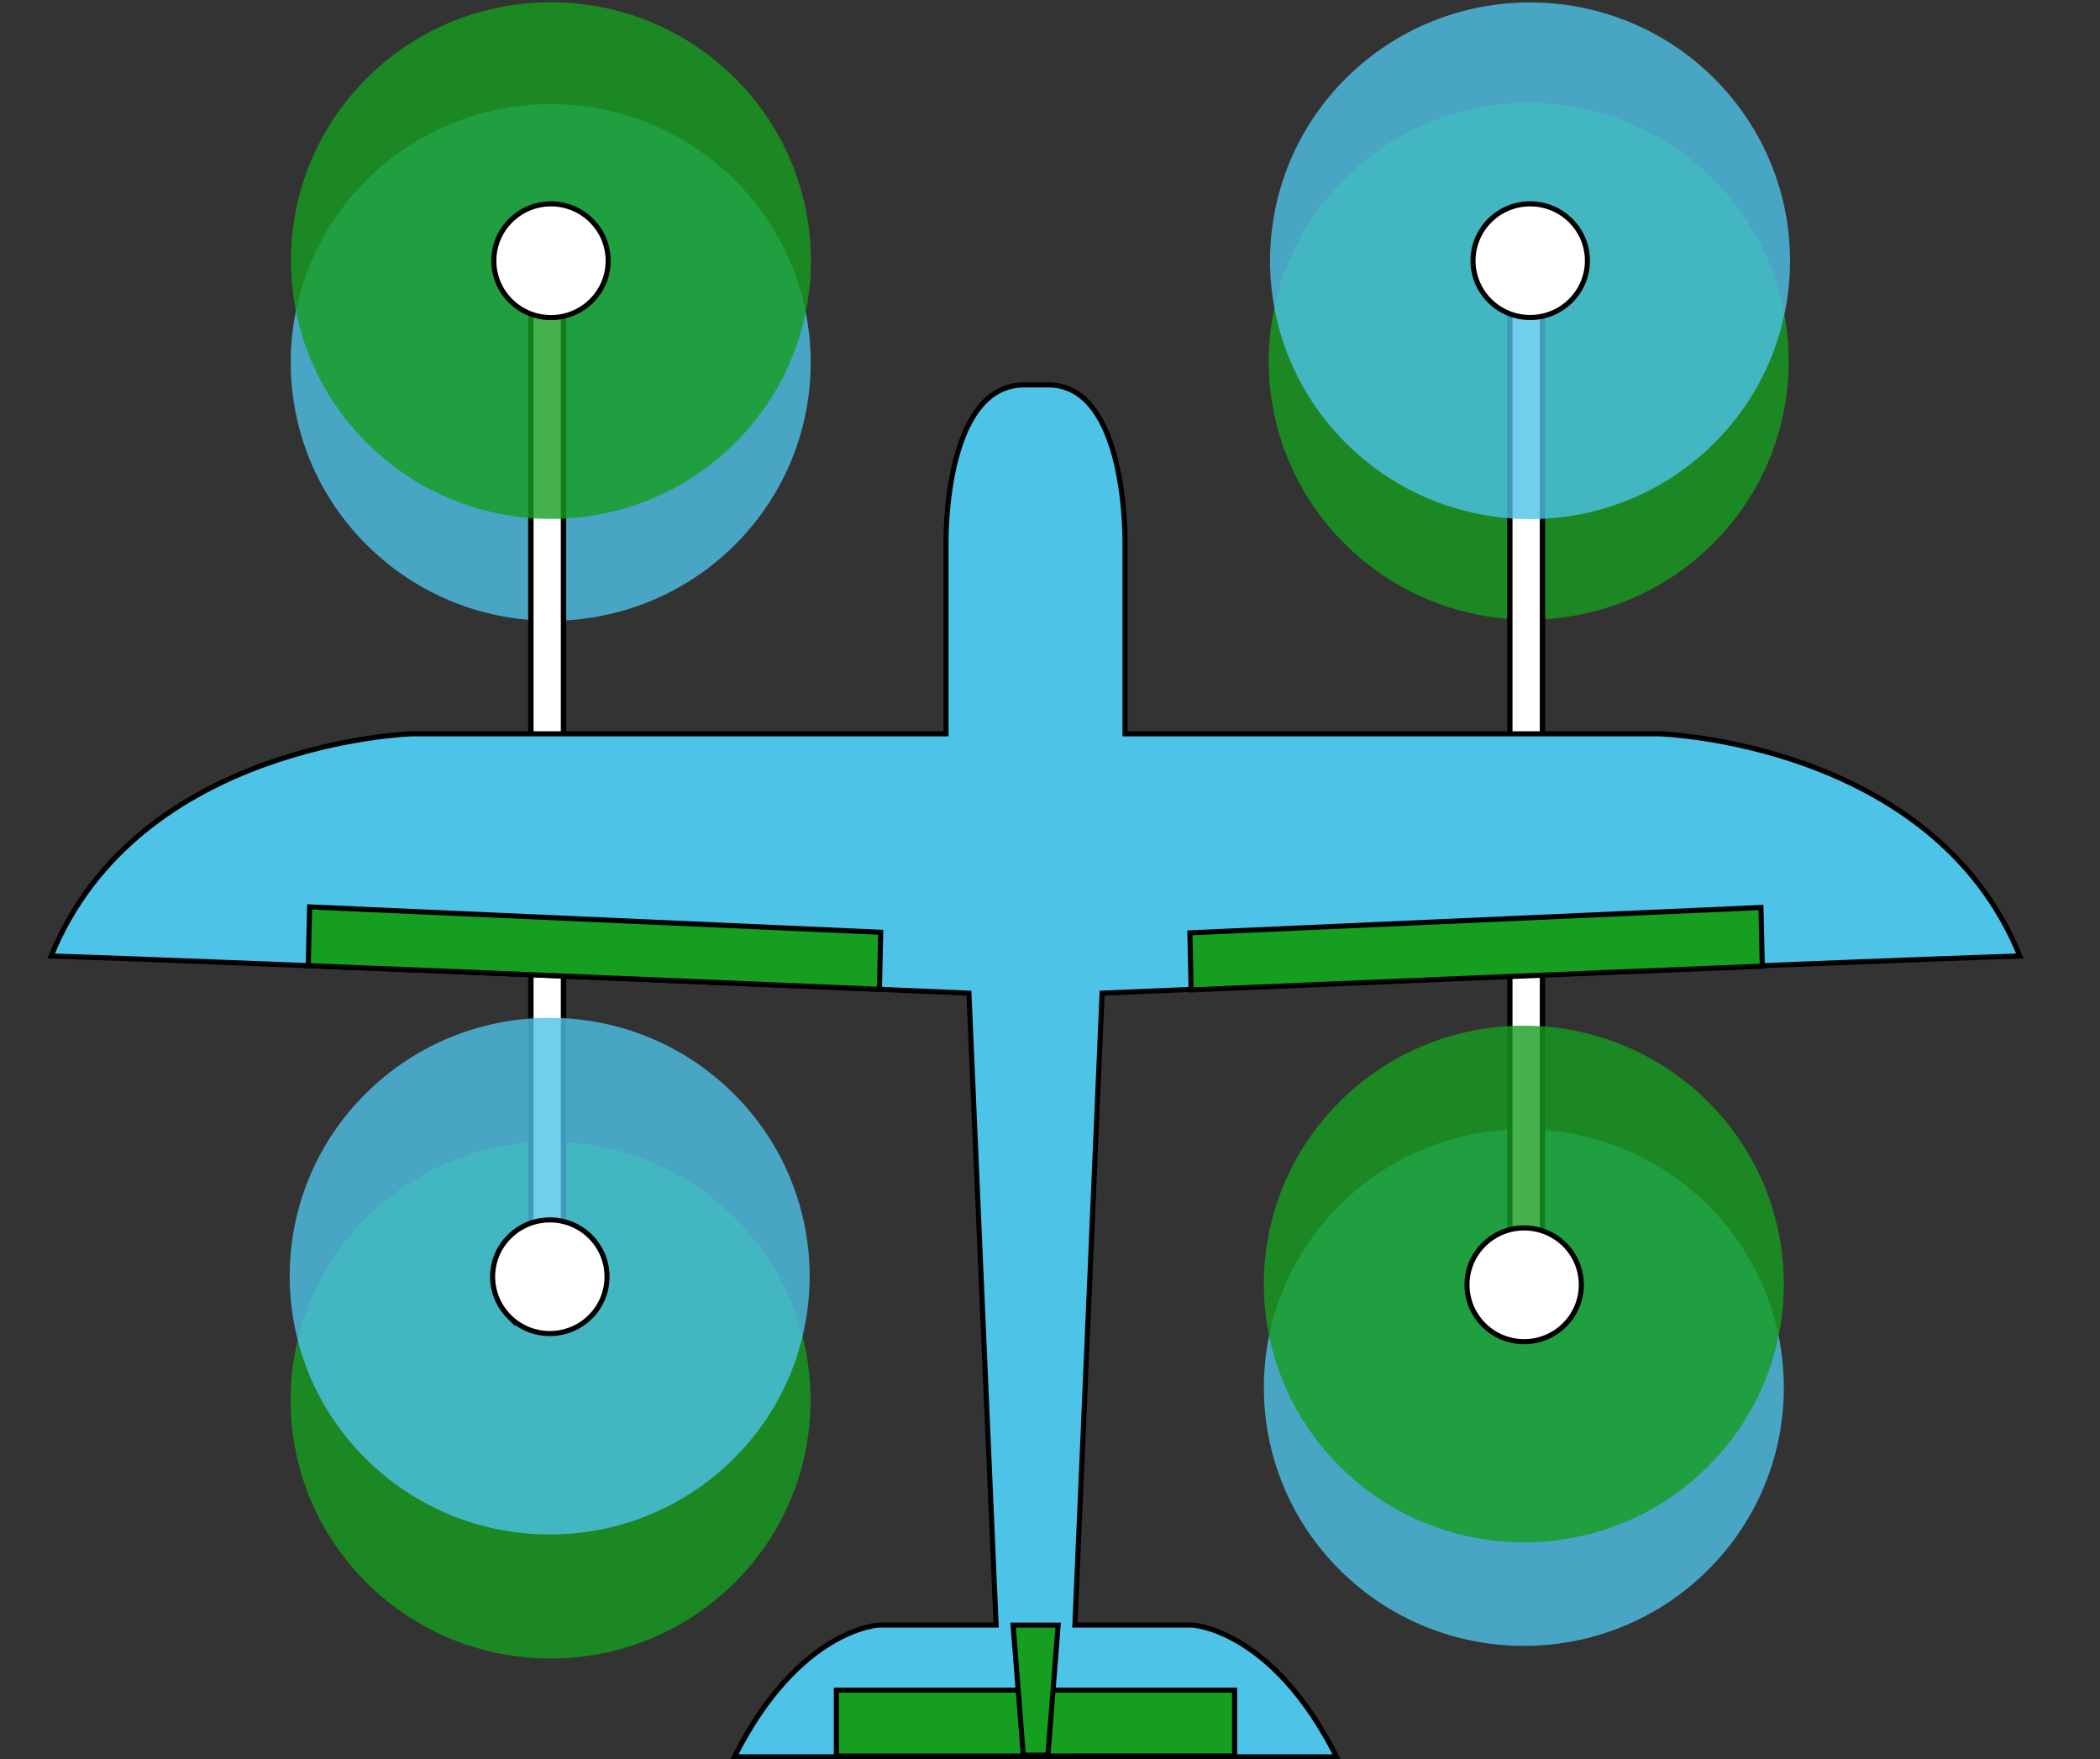 <?xml version="1.0" encoding="UTF-8" standalone="no"?>
<!-- Generator: Adobe Illustrator 19.2.0, SVG Export Plug-In . SVG Version: 6.00 Build 0)  -->

<svg
   xmlns:dc="http://purl.org/dc/elements/1.1/"
   xmlns:cc="http://creativecommons.org/ns#"
   xmlns:rdf="http://www.w3.org/1999/02/22-rdf-syntax-ns#"
   xmlns:svg="http://www.w3.org/2000/svg"
   xmlns="http://www.w3.org/2000/svg"
   xmlns:sodipodi="http://sodipodi.sourceforge.net/DTD/sodipodi-0.dtd"
   xmlns:inkscape="http://www.inkscape.org/namespaces/inkscape"
   version="1.1"
   id="draw"
   x="0px"
   y="0px"
   viewBox="0 0 387.573 324.704"
   enable-background="new 0 0 387.573 324.704"
   xml:space="preserve"
   sodipodi:docname="VTOLPlaneOcto.svg"
   inkscape:version="0.92.4 (unknown)"><rect x="0" y="0" width="387.573" height="324.704" fill="#333333" stroke="none"/><defs
   id="defs31104" /><sodipodi:namedview
   pagecolor="#ffffff"
   bordercolor="#666666"
   borderopacity="1"
   objecttolerance="10"
   gridtolerance="10"
   guidetolerance="10"
   inkscape:pageopacity="0"
   inkscape:pageshadow="2"
   inkscape:window-width="2499"
   inkscape:window-height="1385"
   id="namedview31102"
   showgrid="false"
   inkscape:zoom="5.8145263"
   inkscape:cx="211.34573"
   inkscape:cy="115.91408"
   inkscape:window-x="1920"
   inkscape:window-y="27"
   inkscape:window-maximized="1"
   inkscape:current-layer="draw" /><title
   id="title31061">VTOLPlane</title>
<g
   transform="matrix(0.941,0,0,0.935,53.661,-8.823)"
   style="opacity:0.8"
   id="g13148"><ellipse
     style="fill:#4ec3e8"
     transform="matrix(0.705,-0.709,0.709,0.705,-42.389,60.041)"
     cx="50.998"
     cy="80.988"
     rx="50.993"
     ry="51.004"
     id="ellipse13146" /></g><g
   transform="matrix(0.941,0,0,0.935,51.762,5.238)"
   style="opacity:0.8"
   id="g13152"><ellipse
     style="fill:#159e1f"
     transform="matrix(0.709,-0.705,0.705,0.709,-175.516,116.165)"
     cx="53.018"
     cy="270.783"
     rx="50.993"
     ry="51.004"
     id="ellipse13150" /></g><rect
   x="97.976"
   y="48.493"
   stroke-miterlimit="10"
   width="6.024"
   height="196.954"
   id="rect31063"
   style="fill:#ffffff;stroke:#000000;stroke-width:0.99;stroke-miterlimit:10" /><g
   transform="matrix(0.941,0,0,0.935,51.59,10.397)"
   style="opacity:0.8"
   id="g13178"><ellipse
     style="fill:#4ec3e8"
     transform="matrix(0.709,-0.705,0.705,0.709,-154.362,107.437)"
     cx="53.018"
     cy="240.783"
     rx="50.993"
     ry="51.004"
     id="ellipse13176" /></g><g
   transform="matrix(0.941,0,0,0.935,52.323,0.42)"
   style="opacity:0.8"
   id="g13184"><ellipse
     style="fill:#159e1f"
     transform="matrix(0.705,-0.709,0.709,0.705,-20.686,52.236)"
     cx="52.464"
     cy="50.99"
     rx="50.993"
     ry="51.004"
     id="ellipse13182" /></g><path
   inkscape:connector-curvature="0"
   style="fill:#ffffff;stroke:#000000;stroke-width:0.938;stroke-miterlimit:10"
   stroke-miterlimit="10"
   d="m 109.144,40.699 c 4.125,4.092 4.134,10.732 0.018,14.834 -4.116,4.101 -10.796,4.109 -14.923,0.018 -4.117,-4.083 -4.135,-10.708 -0.04,-14.813 4.079,-4.113 10.741,-4.159 14.878,-0.104 0.023,0.022 0.044,0.043 0.066,0.065 z"
   id="path13186" /><g
   transform="matrix(0.941,0,0,0.935,54.541,-9.668)"
   style="opacity:0.8"
   id="g13160"><ellipse
     style="fill:#159e1f"
     transform="matrix(0.709,-0.705,0.705,0.709,12.812,194.317)"
     cx="241.891"
     cy="81.633"
     rx="50.993"
     ry="51.004"
     id="ellipse13158" /></g><g
   transform="matrix(0.941,0,0,0.935,53.713,3.073)"
   style="opacity:0.8"
   id="g13156"><ellipse
     style="fill:#4ec3e8"
     transform="matrix(0.705,-0.709,0.709,0.705,-120.575,251.278)"
     cx="241.845"
     cy="270.616"
     rx="50.993"
     ry="51.004"
     id="ellipse13154" /></g><rect
   x="278.652"
   y="50.403"
   stroke-miterlimit="10"
   width="6.024"
   height="195.044"
   id="rect31065"
   style="fill:#ffffff;stroke:#000000;stroke-width:0.986;stroke-miterlimit:10" /><g
   transform="matrix(0.941,0,0,0.935,53.713,12.016)"
   style="opacity:0.8"
   id="g13190"><ellipse
     style="fill:#159e1f"
     transform="matrix(0.705,-0.709,0.709,0.705,-99.303,242.432)"
     cx="241.845"
     cy="240.616"
     rx="50.993"
     ry="51.004"
     id="ellipse13188" /></g><path
   stroke-miterlimit="10"
   d="m 191.111,324.234 h 55.572 c -11.92,-23.697 -26.662,-24.322 -26.662,-24.322 h -21.641 l 5.018,-116.619 c 0,0 134.565,-5.769 169.383,-6.86 -15.997,-39.445 -66.499,-41.003 -66.499,-41.003 h -98.652 v -34.923 c 0,0 0.624,-29.636 -14.272,-29.467 h -4.494 c -14.878,0.221 -14.272,29.467 -14.272,29.467 v 34.923 H 75.941 c 0,0 -50.502,1.559 -66.499,41.003 34.818,1.092 169.383,6.86 169.383,6.86 l 5.018,116.619 h -21.643 c 0,0 -14.743,0.626 -26.662,24.322 h 55.572"
   id="path31091"
   inkscape:connector-curvature="0"
   style="fill:#4ec3e8;stroke:#000000;stroke-width:0.938;stroke-miterlimit:10" /><path
   inkscape:connector-curvature="0"
   style="fill:#ffffff;stroke:#000000;stroke-width:0.938;stroke-miterlimit:10"
   stroke-miterlimit="10"
   d="m 273.842,244.535 c -4.125,-4.092 -4.134,-10.732 -0.018,-14.834 4.116,-4.101 10.796,-4.109 14.923,-0.018 4.117,4.083 4.135,10.708 0.04,14.813 -4.079,4.113 -10.741,4.159 -14.878,0.104 -0.023,-0.021 -0.044,-0.043 -0.066,-0.065 z"
   id="path13192" /><path
   inkscape:connector-curvature="0"
   style="fill:#ffffff;stroke:#000000;stroke-width:0.938;stroke-miterlimit:10"
   stroke-miterlimit="10"
   d="m 94.011,243.034 c 4.116,4.101 10.796,4.109 14.923,0.018 4.125,-4.092 4.134,-10.732 0.018,-14.834 -4.108,-4.093 -10.772,-4.11 -14.901,-0.039 -4.138,4.055 -4.184,10.677 -0.104,14.79 0.022,0.022 0.043,0.044 0.065,0.066 z"
   id="path13180" /><path
   stroke-miterlimit="10"
   d="m 56.891,178.216 c 36.446,1.457 81.597,3.361 105.42,4.373 l 0.226,-10.535 -105.394,-4.677 c 0,0 -0.161,6.68 -0.252,10.839 z"
   id="path31093"
   inkscape:connector-curvature="0"
   style="fill:#159e1f;stroke:#000000;stroke-width:0.938;stroke-miterlimit:10" /><g
   transform="matrix(0.941,0,0,0.935,54.784,-0.182)"
   style="opacity:0.8"
   id="g13172"><ellipse
     style="fill:#4ec3e8"
     transform="matrix(0.709,-0.705,0.705,0.709,33.966,185.589)"
     cx="241.891"
     cy="51.633"
     rx="50.993"
     ry="51.004"
     id="ellipse13170" /></g><path
   stroke-miterlimit="10"
   d="m 325.251,178.316 c -36.446,1.457 -81.597,3.361 -105.42,4.373 l -0.226,-10.535 105.394,-4.677 c 0,0 0.161,6.68 0.252,10.839 z"
   id="path31095"
   inkscape:connector-curvature="0"
   style="fill:#159e1f;stroke:#000000;stroke-width:0.938;stroke-miterlimit:10" /><path
   inkscape:connector-curvature="0"
   style="fill:#ffffff;stroke:#000000;stroke-width:0.938;stroke-miterlimit:10"
   stroke-miterlimit="10"
   d="m 289.88,40.701 c -4.116,-4.101 -10.796,-4.109 -14.923,-0.018 -4.125,4.092 -4.134,10.732 -0.018,14.834 4.108,4.093 10.772,4.11 14.901,0.039 4.138,-4.055 4.184,-10.677 0.104,-14.79 -0.022,-0.022 -0.043,-0.044 -0.065,-0.065 z"
   id="path13174" /><polygon
   stroke-miterlimit="10"
   points="232.841,311.188 232.841,324.188 154.731,324.204 154.731,311.188 "
   id="polygon31097"
   transform="matrix(0.941,0,0,0.935,8.755,20.959)"
   style="fill:#159e1f;stroke:#000000;stroke-miterlimit:10" /><polygon
   stroke-miterlimit="10"
   points="189.395,298.355 198.228,298.355 196.228,324.022 191.395,324.022 "
   id="polygon31099"
   transform="matrix(0.941,0,0,0.935,8.755,20.959)"
   style="fill:#159e1f;stroke:#000000;stroke-miterlimit:10" /></svg>